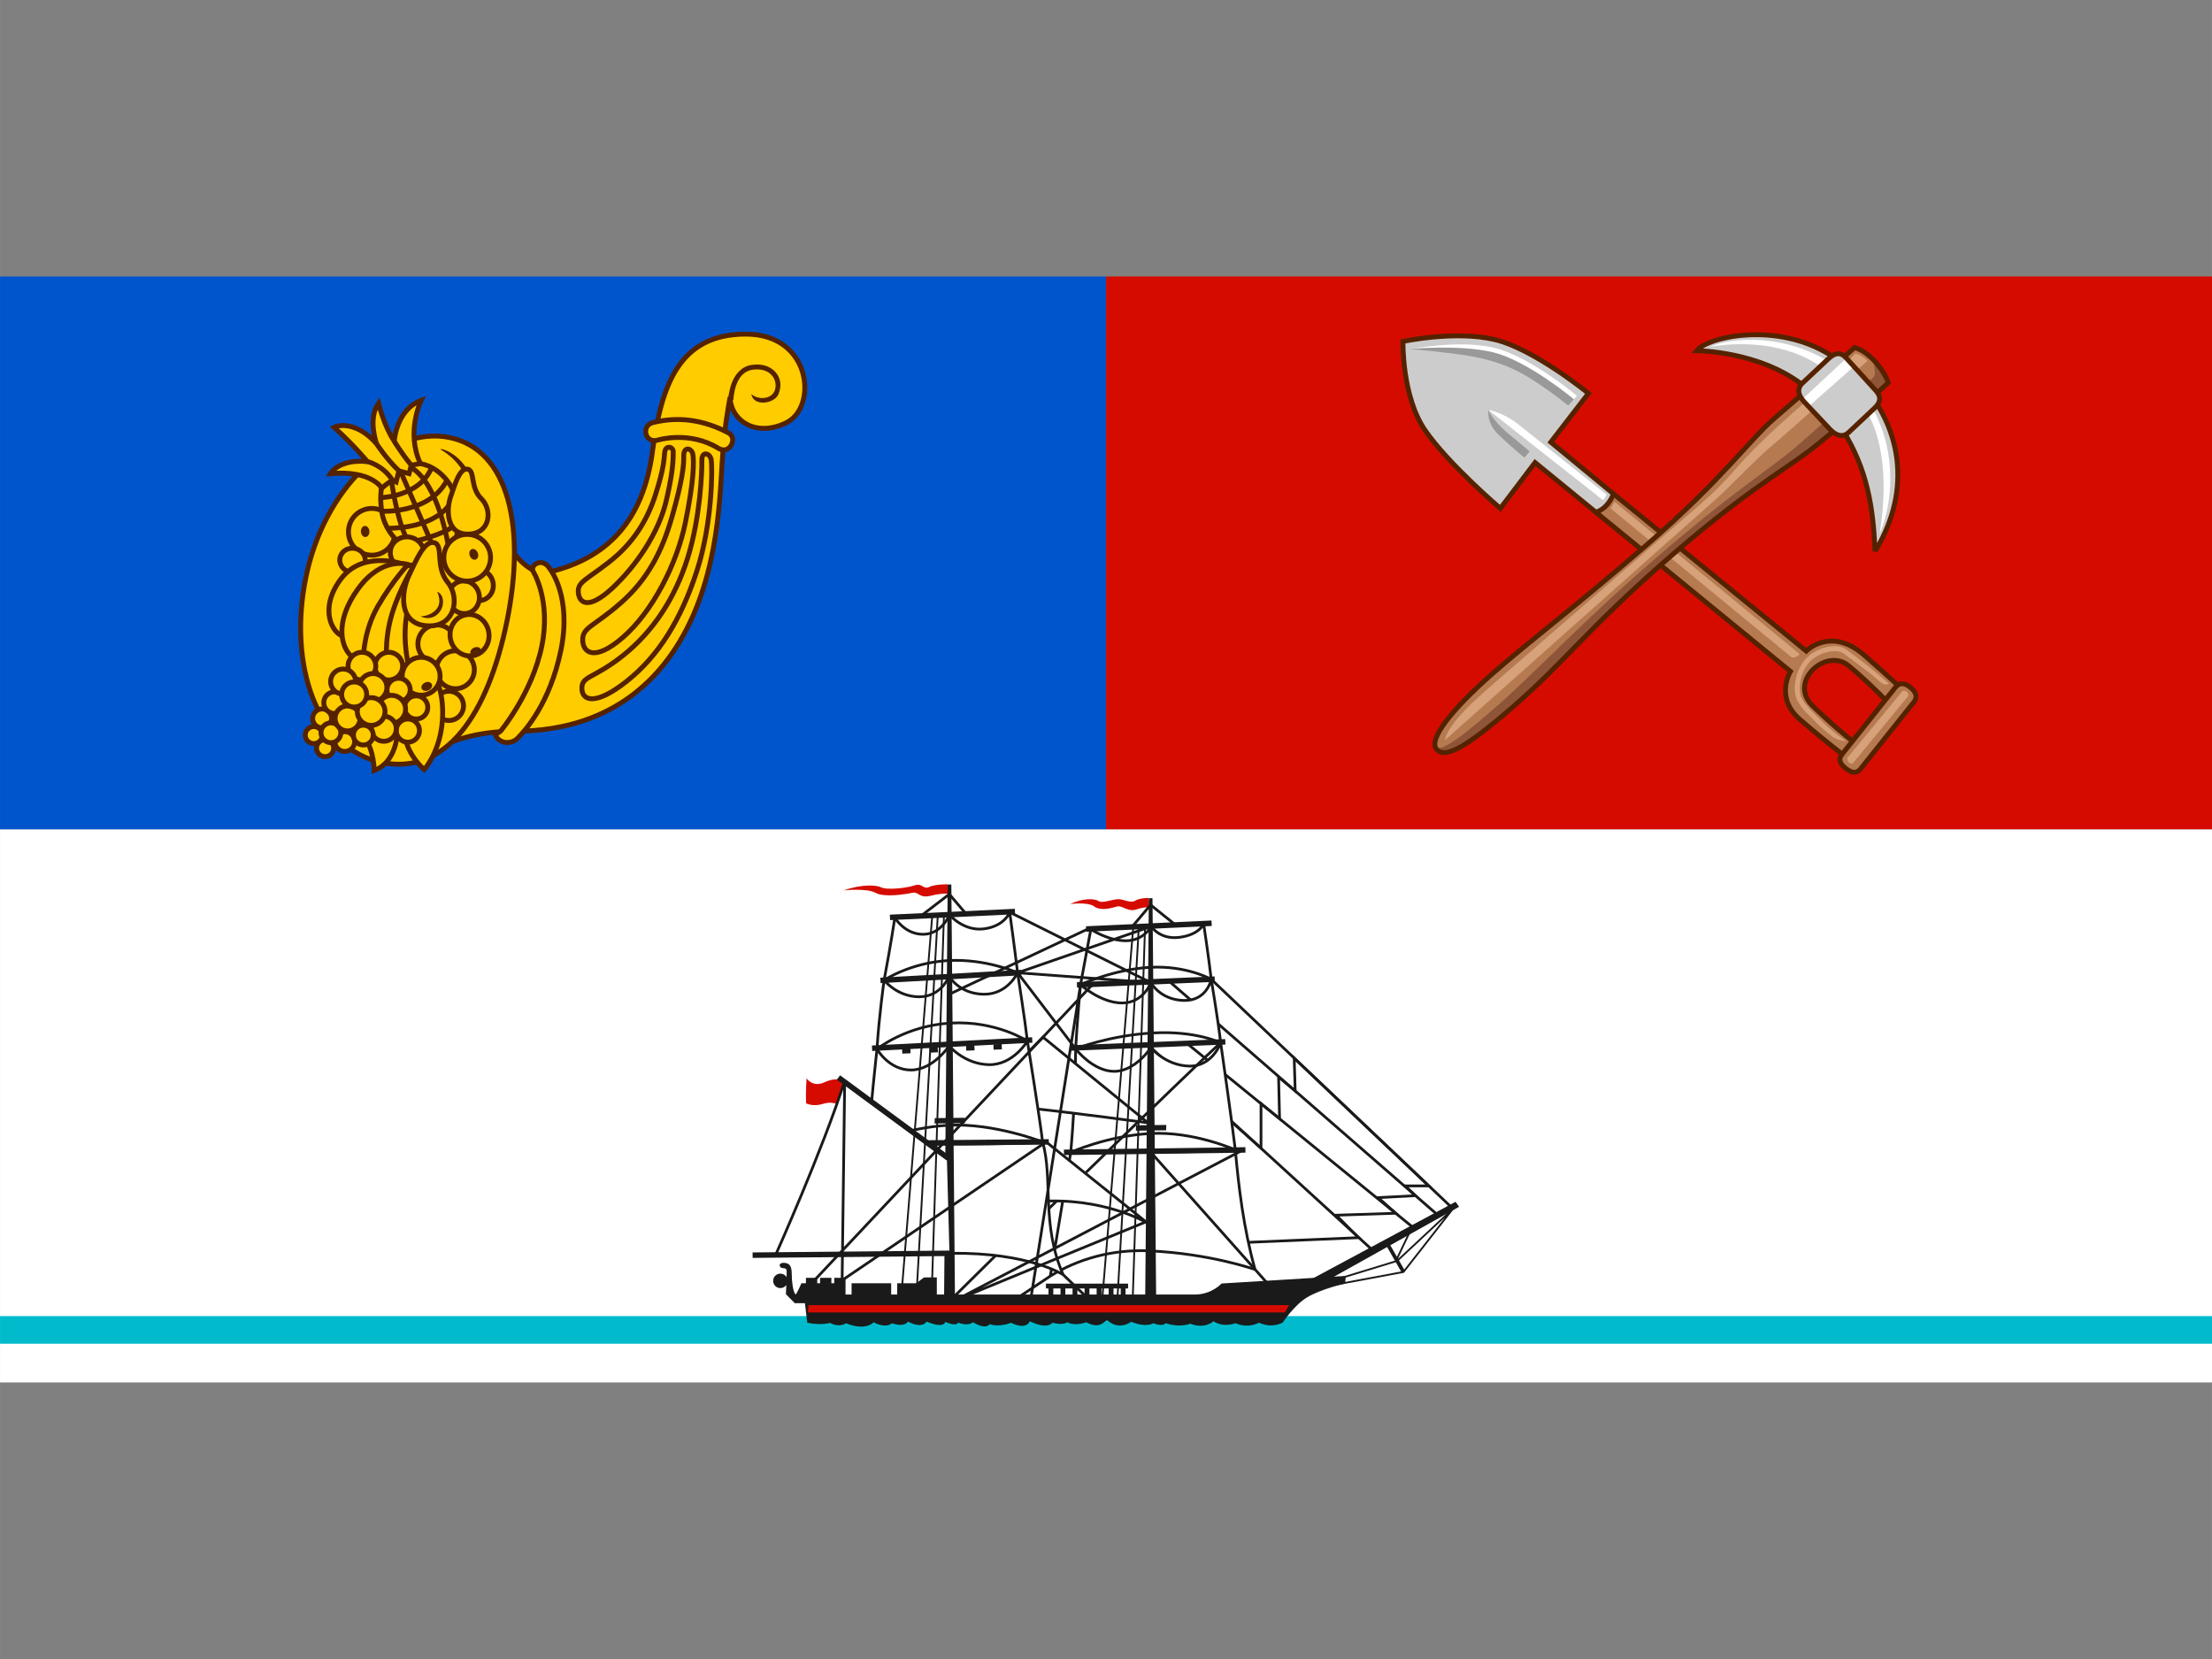 <?xml version='1.0' encoding='utf-8'?>
<ns0:svg xmlns:ns0="http://www.w3.org/2000/svg" width="640" height="480" viewBox="0 -33.07 264.58 198.44">
  <ns0:rect x="0" y="-33.07" width="264.58" height="198.44" fill="#808080" stroke="none"/>
  <ns0:path d="M144.93 10.591v66.146h132.292V10.591z" fill="#d60b00" style="font-variation-settings:normal" transform="translate(-12.638 -10.591)" />
  <ns0:path d="M12.638 10.591v66.146H144.93V10.591z" fill="#05c" style="font-variation-settings:normal" transform="translate(-12.638 -10.591)" />
  <ns0:g stroke="#000">
    <ns0:g stroke="#520" stroke-width=".265">
      <ns0:path d="M81.359 148.592s1.347-.78 3.827-.78c2.48 0 6.024-.638 8.504-4.181 2.48-3.544 2.591-8.137 2.727-10.263s.31-2.877.434-3.642c.029 1.26 1.386 2.213 3.057 1.382 1.695-.843 1.367-4.79-2.205-4.79-3.572 0-4.569 2.692-5.052 6.351s-2.385 5.891-5.929 6.6c0 0-.745-.022-1.597-1.124z" fill="#fc0" style="font-variation-settings:normal" transform="matrix(2.21 0 0 2.21 -126.719 -272.269)" />
      <ns0:path d="M92.633 131.118c-.279.088-.409.36-.321.639.089.278.361.382.639.294 0 0 1.684-.522 3.273.449.25.153.526.099.678-.151.153-.25.124-.526-.126-.678-1.332-.707-2.709-.921-4.145-.553zm-8.496 16.837c.13.505.829.626 1.218.234s1.753-1.884 2.344-4.777c.595-2.915-.602-4.391-.602-4.391-.175-.285-.431-.415-.706-.293-.275.122-.222.388-.222.388s1.009 1.56.494 4.085c-.52 2.548-2.219 4.591-2.219 4.591-.117.105-.163.12-.306.163z" color="#000" fill="#fc0" stroke-linecap="round" style="font-feature-settings:normal;font-variant-alternates:normal;font-variant-caps:normal;font-variant-east-asian:normal;font-variant-ligatures:normal;font-variant-numeric:normal;font-variant-position:normal;font-variation-settings:normal;inline-size:0;isolation:auto;mix-blend-mode:normal;shape-margin:0;shape-padding:0;text-decoration-color:#000;text-decoration-line:none;text-decoration-style:solid;text-indent:0;text-orientation:mixed;text-transform:none;white-space:normal" transform="matrix(2.21 0 0 2.21 -126.719 -272.269)" />
      <ns0:path d="M88.832 145.482c-.006.68.724.977 2.437-.384 1.713-1.361 2.925-3.322 3.784-5.954s.842-5.646.781-6.019c-.061-.372-.521-.499-.509.03.012.53-.076 3.049-.758 5.247-.683 2.198-1.885 4.017-3.497 5.302-1.612 1.285-2.232 1.096-2.238 1.776zm.044-2.622c-.005.68.616 1.228 2.181-.133 1.566-1.361 2.904-3.908 3.375-6.204.471-2.296.465-3.308.409-3.68-.056-.372-.509-.464-.498.066.011.53-.065 1.294-.613 3.227-.548 1.933-1.337 3.462-2.811 4.748-1.473 1.285-2.039 1.296-2.044 1.976zm3.957-7.905c-.473 1.493-1.256 2.705-2.524 3.697-1.268.992-1.71 1.078-1.671 1.642.039.564.529.987 1.831-.219s2.536-3.017 2.942-4.79c.407-1.773.352-2.301.365-2.588.013-.287-.407-.386-.459-.004-.052.381-.011.769-.484 2.262z" fill="none" style="font-variation-settings:normal" transform="matrix(2.21 0 0 2.21 -126.719 -272.269)" />
      <ns0:path transform="matrix(2.165 .445 -.445 2.165 -126.719 -272.269)" d="M111.588 121.891c0 5.127-1.534 8.831-5.109 8.831-3.575-0-6.028-4.146-6.028-9.002s2.79-8.962 6.095-8.962c3.305 0 5.042 4.006 5.042 9.133z" fill="#fc0" stroke-linecap="round" stroke-linejoin="bevel" style="paint-order:fill markers stroke" />
    </ns0:g>
    <ns0:path transform="matrix(.585 0 0 .585 -126.719 -272.269)" d="M371.131 483.422c-.255.009-.518.033-.789.07-2.263.316-3.49 2.096-4.104 3.689s-.781 3.473-.781 3.473l1.098.053s.074-1.749.621-3.17c.547-1.421 1.497-2.796 3.307-3.049 1.907-.266 3.174.287 3.92 1.129.746.842.974 2.004.648 3.02-.627 1.96-3.496 2.057-4.826.812.422 2.685 4.756 1.977 5.543.059.787-1.919.369-3.447-.613-4.555-.859-.969-2.241-1.593-4.023-1.531zm-64.221 17.293c-.15-.013-.243.01-.266.068 0 0 4.139 2.106 5.389 6.389l.967-.279c-1.227-4.207-5.038-6.087-6.09-6.178z" color="#000" fill="#520" style="font-feature-settings:normal;font-variant-alternates:normal;font-variant-caps:normal;font-variant-east-asian:normal;font-variant-ligatures:normal;font-variant-numeric:normal;font-variant-position:normal;font-variation-settings:normal;inline-size:0;isolation:auto;mix-blend-mode:normal;shape-margin:0;shape-padding:0;text-decoration-color:#000;text-decoration-line:none;text-decoration-style:solid;text-indent:0;text-orientation:mixed;text-transform:none;white-space:normal" stroke="none" />
    <ns0:g stroke="#520">
      <ns0:g fill="#fc0" stroke-width=".265" transform="matrix(2.21 0 0 2.21 -126.719 -272.269)">
        <ns0:circle cx="81.634" cy="146.439" r=".791" stroke-linecap="round" stroke-linejoin="bevel" style="paint-order:fill markers stroke" />
        <ns0:path d="M80.949 145.027s.501.902.301 2.506c-.188 1.505-.952 2.355-.952 2.355s-.852-.702-1.052-1.804c-.188-1.035-.401-2.957 1.704-3.057zm-2.105 2.907s-.05 1.554-1.253 2.005c0 0-0-1.052-.501-1.754zM77.99 141.116c-.555 2.139.309 3.381 1.151 3.58.106-.118.347-.312.347-.312s-.38-1.269-.152-2.808c.228-1.539.645-2.661.645-2.661s-1.436.062-1.991 2.201z" style="font-variation-settings:normal" />
        <ns0:circle transform="scale(-1 1) rotate(26.239)" cx="-8.903" cy="157.147" r="1.265" stroke-linecap="round" stroke-linejoin="bevel" style="paint-order:fill markers stroke" />
        <ns0:path d="M78.277 133.718s-.516.819-.265 2.272c.251 1.453 1.784 2.559 3.101 2.371 1.317-.188 1.204-2.916.572-3.904s-1.904-1.642-3.408-.74z" style="font-variation-settings:normal" />
      </ns0:g>
      <ns0:path d="M78.53 134.284s.259 1.914.765 2.99m-.24-3.441s1.136 2.604 1.632 3.774m.921.213s-.496-3.366-2.02-4.288m-1.559 1.63s2.02-.071 2.658-1.595m-2.693 2.339s2.551.142 3.508-1.63m-3.189 2.551s2.303.071 3.295-1.205m-1.701 1.878s1.347-.319 1.914-.744" fill="none" stroke-width=".265" style="font-variation-settings:normal" transform="matrix(2.21 0 0 2.21 -126.719 -272.269)" />
      <ns0:g fill="#fc0" transform="matrix(2.21 0 0 2.21 -126.719 -272.269)">
        <ns0:ellipse transform="matrix(.988 -.153 .191 .982 0 0)" cx="51.586" cy="148.728" rx=".908" ry=".87" stroke-linecap="round" stroke-linejoin="bevel" stroke-width=".265" style="paint-order:fill markers stroke" />
        <ns0:g stroke-width=".265">
          <ns0:path d="M77.295 140.796c-.87 2.032-.202 3.389.6 3.713.122-.101.39-.257.39-.257s-.185-1.312.272-2.799c.457-1.487 1.215-2.64 1.215-2.64s-1.606-.048-2.477 1.983z" style="font-variation-settings:normal" />
          <ns0:g stroke-linecap="round" stroke-linejoin="bevel">
            <ns0:ellipse cx="78.379" cy="144.289" rx=".75" ry=".75" style="paint-order:fill markers stroke" />
            <ns0:circle cx="80.983" cy="143.082" r="1.026" style="paint-order:fill markers stroke" />
            <ns0:circle cx="81.985" cy="144.485" r="1.026" style="paint-order:fill markers stroke" />
          </ns0:g>
          <ns0:path d="M81.725 135.128c-.238.694-.237 2.047.967 2.016 1.204-.031 1.309-1.322.693-1.922-.616-.601-.325-1.536-.747-1.597-.422-.061-.675.81-.913 1.504z" style="font-variation-settings:normal" />
        </ns0:g>
        <ns0:g stroke-linecap="round" stroke-linejoin="bevel">
          <ns0:g stroke-width=".265">
            <ns0:ellipse transform="rotate(-9.831) skewX(-.01)" cx="58.171" cy="152.068" rx=".781" ry=".834" style="paint-order:fill markers stroke" />
            <ns0:ellipse transform="rotate(-9.825)" cx="57.257" cy="152.568" rx=".831" ry=".887" style="paint-order:fill markers stroke" />
            <ns0:circle cx="82.623" cy="138.422" r="1.265" style="paint-order:fill markers stroke" />
            <ns0:ellipse transform="rotate(-9.825)" cx="57.202" cy="154.644" rx="1.053" ry="1.124" style="paint-order:fill markers stroke" />
            <ns0:ellipse cx="79.863" cy="146.525" rx=".629" ry=".629" style="paint-order:fill markers stroke" />
            <ns0:circle cx="80.131" cy="144.836" r="1.026" style="paint-order:fill markers stroke" />
            <ns0:ellipse cx="78.911" cy="145.573" rx=".629" ry=".629" style="paint-order:fill markers stroke" />
            <ns0:ellipse cx="74.933" cy="148.726" rx=".462" ry=".462" style="paint-order:fill markers stroke" />
            <ns0:ellipse cx="74.321" cy="148.02" rx=".462" ry=".462" style="paint-order:fill markers stroke" />
            <ns0:ellipse cx="74.772" cy="147.118" rx=".512" ry=".512" style="paint-order:fill markers stroke" />
            <ns0:ellipse cx="75.999" cy="148.371" rx=".537" ry=".537" style="paint-order:fill markers stroke" />
            <ns0:ellipse cx="75.248" cy="147.895" rx=".537" ry=".537" style="paint-order:fill markers stroke" />
            <ns0:ellipse cx="79.412" cy="147.778" rx=".629" ry=".629" style="paint-order:fill markers stroke" />
            <ns0:ellipse cx="78.535" cy="146.625" rx=".754" ry=".754" style="paint-order:fill markers stroke" />
            <ns0:ellipse cx="78.109" cy="147.678" rx=".679" ry=".679" style="paint-order:fill markers stroke" />
            <ns0:ellipse cx="77.002" cy="148.02" rx=".537" ry=".537" style="paint-order:fill markers stroke" />
            <ns0:ellipse cx="75.448" cy="146.266" rx=".587" ry=".587" style="paint-order:fill markers stroke" />
          </ns0:g>
          <ns0:ellipse cx="76.15" cy="147.118" rx=".676" ry=".677" stroke-width=".265" style="paint-order:fill markers stroke" />
          <ns0:ellipse transform="matrix(.988 -.153 .191 .982 0 0)" cx="48.605" cy="148.674" rx=".688" ry=".658" stroke-width=".265" style="paint-order:fill markers stroke" />
        </ns0:g>
        <ns0:g stroke-width=".265">
          <ns0:path d="M75.763 139.603c-1.181 1.614-.417 2.896.102 3.047.128-.064.221-1.344.927-2.562.705-1.218 2.351-1.329 2.351-1.329s-2.198-.769-3.379.844z" style="font-variation-settings:normal" />
          <ns0:path d="M76.723 140.097c-1.305 1.784-.959 3.256-.251 3.753.142-.071.544-.127.544-.127s.009-1.355.788-2.702c.78-1.347 1.617-2.235 1.617-2.235s-1.393-.472-2.698 1.312z" style="font-variation-settings:normal" />
          <ns0:g stroke-linecap="round" stroke-linejoin="bevel">
            <ns0:ellipse cx="76.926" cy="144.289" rx=".75" ry=".75" style="paint-order:fill markers stroke" />
            <ns0:ellipse cx="77.527" cy="145.442" rx=".75" ry=".75" style="paint-order:fill markers stroke" />
            <ns0:ellipse cx="77.427" cy="146.745" rx=".75" ry=".75" style="paint-order:fill markers stroke" />
            <ns0:ellipse cx="75.909" cy="145.123" rx=".679" ry=".679" style="paint-order:fill markers stroke" />
            <ns0:ellipse cx="76.506" cy="145.823" rx=".679" ry=".679" style="paint-order:fill markers stroke" />
          </ns0:g>
          <ns0:path d="M79.463 139.398c-.401.852-.587 2.578.952 2.706s1.854-1.503 1.153-2.355-.2-2.005-.73-2.142c-.53-.137-.974.939-1.374 1.791zM77.224 133.217s-.834-.993-1.804-1.854c.401-.2 1.391-.169 2.305.902 0 0-.501-1.363.1-2.205 0 0 .301 1.253.852 2.055 0 0 .1-1.704 1.453-2.205 0 0-.84 1.712-.038 3.416l-.493.086-.121.457-.551-.15-.15.601-.2-.1s-.324.206-.578.439c0 0-.524-.99-2.779-.79 0 0 .451-.802 2.005-.651z" style="font-variation-settings:normal" />
        </ns0:g>
      </ns0:g>
      <ns0:path d="M78.677 132.115s.404.68.923 1.297m-1.875-1.147s.508.789 1.203 1.453m-1.704-.501s.803.166 1.353 1.002" fill="none" stroke-width=".265" style="font-variation-settings:normal" transform="matrix(2.21 0 0 2.21 -126.719 -272.269)" />
    </ns0:g>
    <ns0:path transform="matrix(.585 0 0 .585 -126.719 -272.269)" d="M291.238 516.426a1.134.867 85.463 0 0-.055.002 1.134.867 85.463 0 0-.775 1.199 1.134.867 85.463 0 0 .953 1.062 1.134.867 85.463 0 0 .775-1.199 1.134.867 85.463 0 0-.898-1.064zm22.037 4.705a1.134.867 68.299 0 0-.213.047 1.134.867 68.299 0 0-.385 1.375 1.134.867 68.299 0 0 1.225.734 1.134.867 68.299 0 0 .385-1.375 1.134.867 68.299 0 0-1.012-.781zm-7.266 8.756c.498 1.228.79 2.675-.436 3.846-1.226 1.171-2.969 1.176-2.969 1.176s1.849 1.046 3.488-.447c1.639-1.493 1.312-4.098-.084-4.574zm8.057 11.303a.867 1.134 66.19 0 0-.543.123.867 1.134 66.19 0 0-.688 1.25.867 1.134 66.19 0 0 1.387.334.867 1.134 66.19 0 0 .689-1.25.867 1.134 66.19 0 0-.846-.457zm-10.008 7.135a.867 1.134 66.19 0 0-.541.121.867 1.134 66.19 0 0-.689 1.252.867 1.134 66.19 0 0 1.389.334.867 1.134 66.19 0 0 .688-1.25.867 1.134 66.19 0 0-.846-.457z" fill="#520" style="paint-order:fill markers stroke" stroke="none" />
  </ns0:g>
  <ns0:path d="m114.253 135.794.952-.994 10.419 8.494s1.326-1.344 3.123.218c1.63 1.417 2.197 1.984 2.197 1.984l-.638.85s-1.276-1.347-2.41-2.268c-1.208-.981-3.29.877-1.914 2.197 1.426 1.367 2.347 2.047 2.347 2.047l-.638.638s-.942-.7-2.418-1.976c-1.365-1.18-.503-2.589-.503-2.589z" fill="#b57a50" stroke="#520" stroke-width=".265" style="font-variation-settings:normal" transform="matrix(2.214 0 0 2.214 -62.082 -272.453)" />
  <ns0:path d="m111.823 132.01 2.034-2.635s-2.93-2.399-5.061-2.907-4.961.1-4.961.1-.068 2.971 1.203 4.811c1.271 1.84 4.059 4.209 4.059 4.209l1.875-2.476 3.282 2.681s.301-.067.576-.367c.276-.301.376-.626.376-.626z" fill="#ccc" stroke="#520" stroke-width=".265" style="font-variation-settings:normal" transform="matrix(2.214 0 0 2.214 -62.082 -272.453)" />
  <ns0:path d="m113.075 129.696-.316.333s-.668-.549-1.542-1.138c-.874-.589-2.021-1.308-4.206-1.602-2.185-.294-2.86-.307-2.86-.307s2.706-.387 4.567.056c.923.22 2.074.889 2.936 1.47.863.581 1.421 1.188 1.421 1.188zm-2.395 2.81-.282.347s-.665-.547-1.377-1.224-.564-1.355-.564-1.355.204.543 1.007 1.221c.803.677 1.216 1.011 1.216 1.011z" color="#000" fill="#999" style="font-feature-settings:normal;font-variant-alternates:normal;font-variant-caps:normal;font-variant-east-asian:normal;font-variant-ligatures:normal;font-variant-numeric:normal;font-variant-position:normal;font-variation-settings:normal;inline-size:0;isolation:auto;mix-blend-mode:normal;shape-margin:0;shape-padding:0;text-decoration-color:#000;text-decoration-line:none;text-decoration-style:solid;text-indent:0;text-orientation:mixed;text-transform:none;white-space:normal" transform="matrix(2.214 0 0 2.214 -62.082 -272.453)" />
  <ns0:path d="M111.587 128.592c.863.581 1.488 1.105 1.488 1.105l.16-.192s-.635-.533-1.508-1.121c-.874-.589-1.985-1.237-2.969-1.472-.976-.232-2.099-.209-2.978-.129-.879.08-1.629.199-1.629.199s2.689-.27 4.55.173c.923.22 2.023.856 2.886 1.437zm3.058 6.551c.079-.09.175-.215.183-.305 0 0-3.89-3.098-4.743-3.775s-1.627-.788-1.627-.788z" color="#000" fill="#fff" style="font-feature-settings:normal;font-variant-alternates:normal;font-variant-caps:normal;font-variant-east-asian:normal;font-variant-ligatures:normal;font-variant-numeric:normal;font-variant-position:normal;font-variation-settings:normal;inline-size:0;isolation:auto;mix-blend-mode:normal;shape-margin:0;shape-padding:0;text-decoration-color:#000;text-decoration-line:none;text-decoration-style:solid;text-indent:0;text-orientation:mixed;text-transform:none;white-space:normal" transform="matrix(2.214 0 0 2.214 -62.082 -272.453)" />
  <ns0:path d="M131.245 145.257c.276.221.433.494.188.801l-2.873 3.602c-.245.307-.534.19-.81-.03-.276-.221-.431-.459-.186-.766l2.873-3.603c.245-.307.532-.226.808-.005z" fill="#b57a50" stroke="#520" stroke-width=".265" style="paint-order:fill markers stroke" transform="matrix(2.214 0 0 2.214 -62.082 -272.453)" />
  <ns0:path d="m115.271 135.236-.218.355 9.701 7.98c.252.219.511-.115.511-.115zm11.424 7.855c-.396.097-.794.306-1.074.602-.321.338-.502.775-.576 1.189-.074.414-.047.804.088 1.074.232.465.677.848 1.212 1.383.231.231.452.371.629.536.286.253.811.299.811.299s-.724-.494-1.252-1.022-.968-.927-1.161-1.312c-.093-.186-.133-.539-.066-.91.066-.371.231-.761.508-1.053.236-.248.598-.441.947-.527.35-.086.679-.059.859.07.938.674 1.569 1.149 1.986 1.539.255.248.489.101.489.101s-.928-.856-2.321-1.855c-.281-.201-.682-.211-1.078-.113zm4.125 2.369-2.977 3.613c-.009.171.131.385.309.274l2.977-3.613c.05-.233-.174-.321-.309-.274z" color="#000" fill="#d7a17a" style="font-feature-settings:normal;font-variant-alternates:normal;font-variant-caps:normal;font-variant-east-asian:normal;font-variant-ligatures:normal;font-variant-numeric:normal;font-variant-position:normal;font-variation-settings:normal;inline-size:0;isolation:auto;mix-blend-mode:normal;shape-margin:0;shape-padding:0;text-decoration-color:#000;text-decoration-line:none;text-decoration-style:solid;text-indent:0;text-orientation:mixed;text-transform:none;white-space:normal" transform="matrix(2.214 0 0 2.214 -62.082 -272.453)" />
  <ns0:g>
    <ns0:path d="M129.339 137.914c1.772-2.906 1.836-6.443-1.134-9.568-2.971-3.125-7.802-2.154-8.504-1.276 0 0 3.402 0 5.811 1.914.837.664 1.46 1.366 2.079 2.366 1.318 2.128 1.652 4.128 1.748 6.564z" fill="#ccc" stroke="#520" stroke-width=".265" style="font-variation-settings:normal" transform="matrix(2.214 0 0 2.214 -62.082 -272.453)" />
    <ns0:path d="M128.7 130.047c1.153 1.693 1.317 4.278.889 6.915.904-2.12.969-5.684-1.458-8.237-2.427-2.553-6.225-2.533-7.729-1.855 0 0 3.683-.807 6.322 1.288z" fill="#fff" style="font-variation-settings:normal" transform="matrix(2.214 0 0 2.214 -62.082 -272.453)" />
    <ns0:path d="M130.048 128.818s-2.784 2.566-4.361 3.749c-1.422 1.067-3.639 2.32-7.79 5.969s-5.38 5.412-8.121 7.789c-2.741 2.377-3.722 2.8-4.148 2.278-.427-.521.843-2.147 3.043-4.074 2.2-1.927 4.085-3.284 8.266-6.899s5.623-5.75 6.976-6.902 4.31-3.809 4.31-3.809c.723.185 1.529 1.09 1.825 1.898z" fill="#b57a50" style="font-variation-settings:normal" transform="matrix(2.214 0 0 2.214 -62.082 -272.453)" />
    <ns0:path d="m128.282 127.212-1.355 1.433c-1.7 1.501-3.64 3.122-5.068 4.76s-2.174 2.108-4.471 4.129c-2.297 2.021-8.82 7.657-9.143 7.953s-1.952 1.679-2.154 2.637c0 0 13.867-12.356 14.539-12.928.672-.572 2.292-2.295 3.133-2.987.84-.691 5.167-4.588 5.167-4.588-.3-.319-.648-.41-.648-.41z" fill="#d7a17a" style="font-variation-settings:normal" transform="matrix(2.214 0 0 2.214 -62.082 -272.453)" />
    <ns0:path d="M130.048 128.818s-2.784 2.566-4.361 3.749c-1.422 1.067-3.639 2.32-7.79 5.969s-5.38 5.412-8.121 7.789c-2.741 2.377-3.722 2.8-4.148 2.278.636-.167 1.127-.446 3.327-2.373 2.2-1.927 4.368-4.347 8.55-7.962s6.19-4.828 7.543-5.981c1.085-.925 3.347-2.994 4.2-3.776.21-.193-.041-.934-.041-.934" fill="#8e5538" style="font-variation-settings:normal" transform="matrix(2.214 0 0 2.214 -62.082 -272.453)" />
    <ns0:path d="M172.339 42.954s-2.784 2.566-4.361 3.749c-1.422 1.067-3.639 2.32-7.79 5.969s-5.38 5.412-8.121 7.789c-2.741 2.377-3.722 2.8-4.148 2.278-.427-.521.843-2.147 3.043-4.074 2.2-1.927 4.085-3.284 8.266-6.899s5.623-5.75 6.976-6.902 4.31-3.809 4.31-3.809c.723.185 1.529 1.09 1.825 1.898z" fill="none" stroke="#520" stroke-width=".265" style="font-variation-settings:normal" transform="matrix(2.214 0 0 2.214 -155.695 -82.391)" />
    <ns0:path d="M171.666 43.379c.306.337.26.637-.072.948l-1.397 1.312c-.332.311-.708.153-1.019-.179l-1.374-1.464c-.311-.332-.437-.708-.105-1.019l1.397-1.312c.332-.311.637-.401.948-.07z" fill="#ccc" style="paint-order:fill markers stroke" transform="matrix(2.214 0 0 2.214 -155.695 -82.391)" />
    <ns0:path d="m170.425 42.124-2.43 2.15-.321-.415 2.388-2.215z" fill="#fff" style="paint-order:fill markers stroke" transform="matrix(2.214 0 0 2.214 -155.695 -82.391)" />
    <ns0:path d="M171.666 43.379c.306.337.26.637-.072.948l-1.397 1.312c-.332.311-.708.153-1.019-.179l-1.374-1.464c-.311-.332-.437-.708-.105-1.019l1.397-1.312c.332-.311.637-.401.948-.07z" fill="none" stroke="#520" stroke-linecap="round" stroke-linejoin="bevel" stroke-width=".265" style="paint-order:fill markers stroke" transform="matrix(2.214 0 0 2.214 -155.695 -82.391)" />
  </ns0:g>
  <ns0:path d="M12.638 76.736v66.146H277.222V76.736z" fill="#fff" style="font-variation-settings:normal" transform="translate(-12.638 -10.591)" />
  <ns0:path d="M12.638 134.945v3.307H277.222v-3.307z" fill="#0bc" style="font-variation-settings:normal" transform="translate(-12.638 -10.591)" />
  <ns0:g>
    <ns0:path d="m113.7 177.838 8.363-.354-1.63-1.63 4.323-.142-1.276-1.134 2.71-.142-.75-.709h1.708l-9.762-9.266.071 2.375-1.205-1.013.071 3.018-1.347-1.088v3.231l-2.41-2.147z" fill="#fff" stroke="#1a1a1a" stroke-width=".198" style="font-variation-settings:normal" transform="matrix(1.648 0 0 1.648 -38.649 -177.521)" />
    <ns0:path d="m111.363 158.734 17.456 16.564m-1.028.532-19.596-17.056m17.859 18.001-16.371-13.324m13.403 14.954-16.104-14.716" fill="none" stroke="#1a1a1a" stroke-width=".198" style="font-variation-settings:normal" transform="matrix(1.648 0 0 1.648 -38.649 -177.521)" />
    <ns0:path d="M113.111 171.114c-.193-1.676-1.061-7.766-1.061-7.766s-.602 1.73-2.303 1.683c-1.716-.048-2.764-1.341-2.764-1.341s-1.114 1.723-2.665 1.723c-1.551 0-2.799-1.635-2.799-1.635s.014 3.404-.352 7.512c0 0 2.605-1.188 5.767-1.365 3.162-.176 6.178 1.189 6.178 1.189zm-1.061-7.766c-.193-1.676-.687-4.614-.687-4.614s-.301 1.58-2.002 1.533c-1.716-.048-2.378-1.292-2.378-1.292s-.536 1.476-2.086 1.476c-1.551 0-3.022-1.327-3.022-1.327s-.219 2.351-.356 4.652c0 0 2.446-.973 5.607-1.15s4.924.721 4.924.721zm-.687-4.614c-.193-1.676-.55-4.022-.55-4.022s-.291.774-1.738.971c-1.447.197-2.064-.789-2.064-.789s-.546 1.04-1.842 1.04c-1.296 0-2.545-.831-2.545-.831s-.273 1.44-.75 4.02c0 0 2.395-1.113 5.047-1.261 2.653-.148 4.442.871 4.442.871zm-10.197 12.555s10.103.034 11.945-.175c.242 2.66.589 5.66 1.432 8.682 0 0-3.245-1.153-7.665-1.355-2.728-.124-5.212.602-7.194 1.831z" fill="#fff" stroke="#1a1a1a" stroke-linejoin="bevel" stroke-width=".198" style="font-variation-settings:normal" transform="matrix(1.648 0 0 1.648 -38.649 -177.521)" />
    <ns0:path transform="matrix(.436 0 0 .436 -38.649 -177.521)" d="M348.066 573.924c-1.01.013-3.192.114-4.498.717-1.741.803-1.742-1.204-4.152-.4-2.411.804-7.689 1.225-8.973.535-1.283-.689-5.491-.938-10.312.803 0 0 6.294-.669 8.705.67 2.411 1.339 8.17.402 10.045 0 1.875-.402 1.876 1.608 5.09.805 3.214-.804 4.82-.537 4.82-.537l-.182-2.59s-.206-.006-.543-.002zm55.334 3.752c-.726.013-2.302.114-3.289.717-1.317.803-3.085-.371-4.613-.4-1.528-.03-4.475 1.225-5.445.535-.97-.689-4.153-.938-7.799.803 0 0 4.761-.669 6.584.67 1.823 1.339 4.838.402 6.256 0 1.418-.402 2.892 1.608 5.322.805 2.431-.804 3.512-.537 3.512-.537l-.139-2.59s-.147-.006-.389-.002zm-83.056 50.134s-2.202-1.138-5.479.404c-3.277 1.542-4.955-1.071-4.955-1.071s-.268 3.75-.134 6.83c0 0 1.754 1.096 4.821.134 2.875-.902 5.357.804 5.357.804z" fill="#d60b00" style="font-variation-settings:normal" />
    <ns0:path d="M97.854 168.046c3.809.401 8.92 1.102 8.92 1.102l-7.617-6.214-3.107 3.119zm.939 6.816c4.748-.354 7.946 1.563 7.946 1.563l-7.36-5.892h-.256z" fill="#fff" stroke="#1a1a1a" stroke-width=".198" style="font-variation-settings:normal" transform="matrix(1.648 0 0 1.648 -38.649 -177.521)" />
    <ns0:path d="M99.123 170.533c-.2-1.704-1.102-7.316-1.102-7.316s-1.042 1.758-2.81 1.71c-1.783-.048-2.872-1.363-2.872-1.363s-1.158 1.751-2.769 1.751c-1.611 0-2.467-1.518-2.467-1.518s-.51 4.627-.651 6.966c0 0 2.55-1.259 5.836-1.438 3.285-.179 6.836 1.209 6.836 1.209zm-1.102-7.316c-.2-1.704-.714-4.96-.714-4.96s-.729 1.606-2.497 1.558c-1.783-.048-2.471-1.313-2.471-1.313s-.557 1.5-2.168 1.5c-1.611 0-2.551-1.205-2.551-1.205s-.375 2.66-.517 4.999c0 0 2.099-1.71 5.385-1.889 3.285-.179 5.533 1.309 5.533 1.309zm-.714-4.96c-.2-1.704-.572-4.393-.572-4.393s-.351 1.002-1.854 1.203-2.513-1.018-2.513-1.018-.567 1.417-1.914 1.417-2.055-1.205-2.055-1.205-.283 1.914-.78 4.536c0 0 1.899-1.275 4.655-1.426s5.032.885 5.032.885zm-7.45 12.423s7.353.066 9.267-.147c.773 2.704-.117 5.956 1.488 9.638 0 0-2.479-1.625-8.149-1.554z" fill="#fff" stroke="#1a1a1a" stroke-linejoin="bevel" stroke-width=".198" style="font-variation-settings:normal" transform="matrix(1.648 0 0 1.648 -38.649 -177.521)" />
    <ns0:path d="m92.236 151.851-.265 30.192h.793L92.5 151.851zM106.836 152.844l-.265 28.916h.793l-.265-28.916z" color="#000" fill="#1a1a1a" style="font-feature-settings:normal;font-variant-alternates:normal;font-variant-caps:normal;font-variant-east-asian:normal;font-variant-ligatures:normal;font-variant-numeric:normal;font-variant-position:normal;font-variation-settings:normal;inline-size:0;isolation:auto;mix-blend-mode:normal;shape-margin:0;shape-padding:0;text-decoration-color:#000;text-decoration-line:none;text-decoration-style:solid;text-indent:0;text-orientation:mixed;text-transform:none;white-space:normal" transform="matrix(1.648 0 0 1.648 -38.649 -177.521)" />
    <ns0:path d="m84.758 166.108 7.517 5.613.188 6.897-12.716.119s3.408-7.617 5.011-12.628z" fill="#fff" stroke="#1a1a1a" stroke-linejoin="bevel" stroke-width=".198" style="font-variation-settings:normal" transform="matrix(1.648 0 0 1.648 -38.649 -177.521)" />
    <ns0:g fill="none" stroke="#1a1a1a">
      <ns0:path d="m88.045 154.238 9.071-.425m-9.761 4.999 10.216-.57M86.746 163.736l11.626-.601m-7.59 7.474 8.792-.076m-7.299 1.188-7.968-5.863m-6.231 12.896 14.386-.136M102.283 155.08l9.109-.418m-9.773 4.477 9.998-.419m-10.443 4.998 11.213-.45m-11.714 8.022 13.172-.175" stroke-width=".397" style="font-variation-settings:normal" transform="matrix(1.648 0 0 1.648 -38.649 -177.521)" />
      <ns0:path d="m102.796 159.053-20.265 21.558m16.849-10.079-14.807 10.045.186-14.47m28.913 5.006-20.906 10.929 13.825-5.693m-6.904 3.922-2.165 1.439m3.091-1.539 1.714 1.639m-6.603-3.039-3.154 3.118m9.874-26.826-10.097 4.753m19.704 3.532c-.092-.009-6.133 5.856-9.768 9.394m-2.133 2.077c-.354.346-.558.544-.558.544m7.417-4.042 8.469 9.521m-18.742-26.978 10.248 5.111-9.676-.719m9.704-3.362-9.704 3.362 4.212 5.52m-3.268 18.243 3.624-22.895m6.888-4.342-1.804-1.453-1.353 1.604m-12.127-1.052-1.128-1.328-1.929 1.478" stroke-width=".198" style="font-variation-settings:normal" transform="matrix(1.648 0 0 1.648 -38.649 -177.521)" />
      <ns0:path d="m105.672 181.716.888-26.821m-.852 0-2.241 26.882m1.102-.1 1.54-26.782m14.603 25.541 4.145-1.267 4.034-3.764-3.574 4.568-4.94.92m4.439-1.822 1.102-2.305M91.072 181.605l.888-27.421m-.852 0-2.241 27.592m1.102-.103 1.54-27.49" stroke-width=".132" style="font-variation-settings:normal" transform="matrix(1.648 0 0 1.648 -38.649 -177.521)" />
    </ns0:g>
    <ns0:path transform="matrix(.436 0 0 .436 -38.649 -177.521)" d="M303.461 677.766c-.755.049-1.11.457-.826 1.025.379.758 1.706.094 1.801 1.041.028.282.018 1.009-.004 1.846-.36-.596-1.005-.96-1.701-.961-1.098 0-1.988.89-1.988 1.988 0 1.098.89 1.988 1.988 1.988.648-.001 1.255-.317 1.627-.848-.053 1.265-.111 2.521-.111 2.521l2.43 2.459h2.781l.65 5.368c3.825.792 6.248.05 6.248.05 2.612 1.399 4.384.094 4.384.094 2.752 1.119 4.641 1.049 5.842.699s1.714-.98 1.714-.98c3.544 1.866 5.036.281 5.036.281 3.638 1.213 4.384-.467 4.384-.467 4.104 2.145 5.13 0 5.13 0 4.85 2.052 5.128.094 5.128.094 3.171 1.399 3.545.187 3.545.187 2.705 1.119 4.06-.086 4.06-.086 3.561 2.111 4.456.655 4.588.523 2.77.923 5.833-.385 5.833-.385 4.353 2.111 5.136-.406 5.136-.406 5.012 2.374 6.198.396 6.198.396 3.034.792 4.09-.133 4.09-.133 2.242 1.187 5.209 0 5.209 0 3.825 1.979 4.685-.131 5.74-.592 3.298 3.034 6.594.462 6.594.462 4.221 1.715 6.067.394 6.067.394 2.638 1.055 3.43 0 3.43 0 3.957 1.319 6.727.133 6.727.133 4.089 1.583 6.333-.669 6.333-.669 2.902 1.847 6.067.527 6.067.527 3.561 1.583 6.463-.136 6.463-.136 3.693 1.715 6.508-.058 6.508-.058s3.122-4.766 6.684-6.903c3.788-2.273 10.416-3.787 10.416-3.787l.189-2.084-34.092 2.084s-2.652 3.029-7.387 3.029h-70.725v-4.701h-3.506L340 683.367h-5.217v3.094h-1.658v-3.094h-10.865v3.094h-1.656v-4.582h-3.098v1.488h-.787v-1.488h-3.098v1.488h-.785v-1.488h-3.098v1.488h-1.23s-1.327 2.999-1.611 3.094c-.758-.852-1.041-3.787-1.041-5.396s-.19-2.937-1.516-3.221c-.331-.071-.627-.094-.879-.078z" fill="#1a1a1a" style="font-variation-settings:normal" />
    <ns0:path d="m82.136 182.381-.05.529h34.626l.301-.529z" color="#000" fill="#d60b00" style="font-feature-settings:normal;font-variant-alternates:normal;font-variant-caps:normal;font-variant-east-asian:normal;font-variant-ligatures:normal;font-variant-numeric:normal;font-variant-position:normal;font-variation-settings:normal;inline-size:0;isolation:auto;mix-blend-mode:normal;shape-margin:0;shape-padding:0;text-decoration-color:#000;text-decoration-line:none;text-decoration-style:solid;text-indent:0;text-orientation:mixed;text-transform:none;white-space:normal" transform="matrix(1.648 0 0 1.648 -38.649 -177.521)" />
    <ns0:path d="M105.328 180.82v.351h-.184v.562h-.351v-.562h-.523v.562h-.351v-.562h-.523v.562h-.351v-.562h-.523v.562h-.351v-.562h-.523v.562h-.351v-.562h-.523v.562h-.35v-.562h-.523v.562h-.351v-.562h-.184v-.351z" fill="#1a1a1a" style="paint-order:fill markers stroke" transform="matrix(1.648 0 0 1.648 -38.649 -177.521)" />
    <ns0:path d="m129.098 174.879-10.924 5.864 1.407-.038 9.771-5.462z" color="#000" fill="#1a1a1a" style="font-feature-settings:normal;font-variant-alternates:normal;font-variant-caps:normal;font-variant-east-asian:normal;font-variant-ligatures:normal;font-variant-numeric:normal;font-variant-position:normal;font-variation-settings:normal;inline-size:0;isolation:auto;mix-blend-mode:normal;shape-margin:0;shape-padding:0;text-decoration-color:#000;text-decoration-line:none;text-decoration-style:solid;text-indent:0;text-orientation:mixed;text-transform:none;white-space:normal" transform="matrix(1.648 0 0 1.648 -38.649 -177.521)" />
    <ns0:path d="m124.113 177.868 1.203 2.105" fill="none" stroke="#1a1a1a" stroke-width=".265" style="font-variation-settings:normal" transform="matrix(1.648 0 0 1.648 -38.649 -177.521)" />
    <ns0:g fill="#1a1a1a">
      <ns0:path transform="matrix(1.647 -.074 .074 1.647 -38.649 -177.521)" style="paint-order:fill markers stroke" d="M81.451 167.496h.602v.39H81.451zM83.436 167.514h.602v.39H83.436zM86.098 167.491h.602v.39H86.098zM88.083 167.509h.602v.39H88.083z" />
      <ns0:path transform="matrix(1.648 -.02 -.041 1.648 -38.649 -177.521)" style="paint-order:fill markers stroke" d="M95.522 169.967h2.196v.39H95.522zM110.151 170.666h2.196v.39H110.151z" />
    </ns0:g>
  </ns0:g>
</ns0:svg>